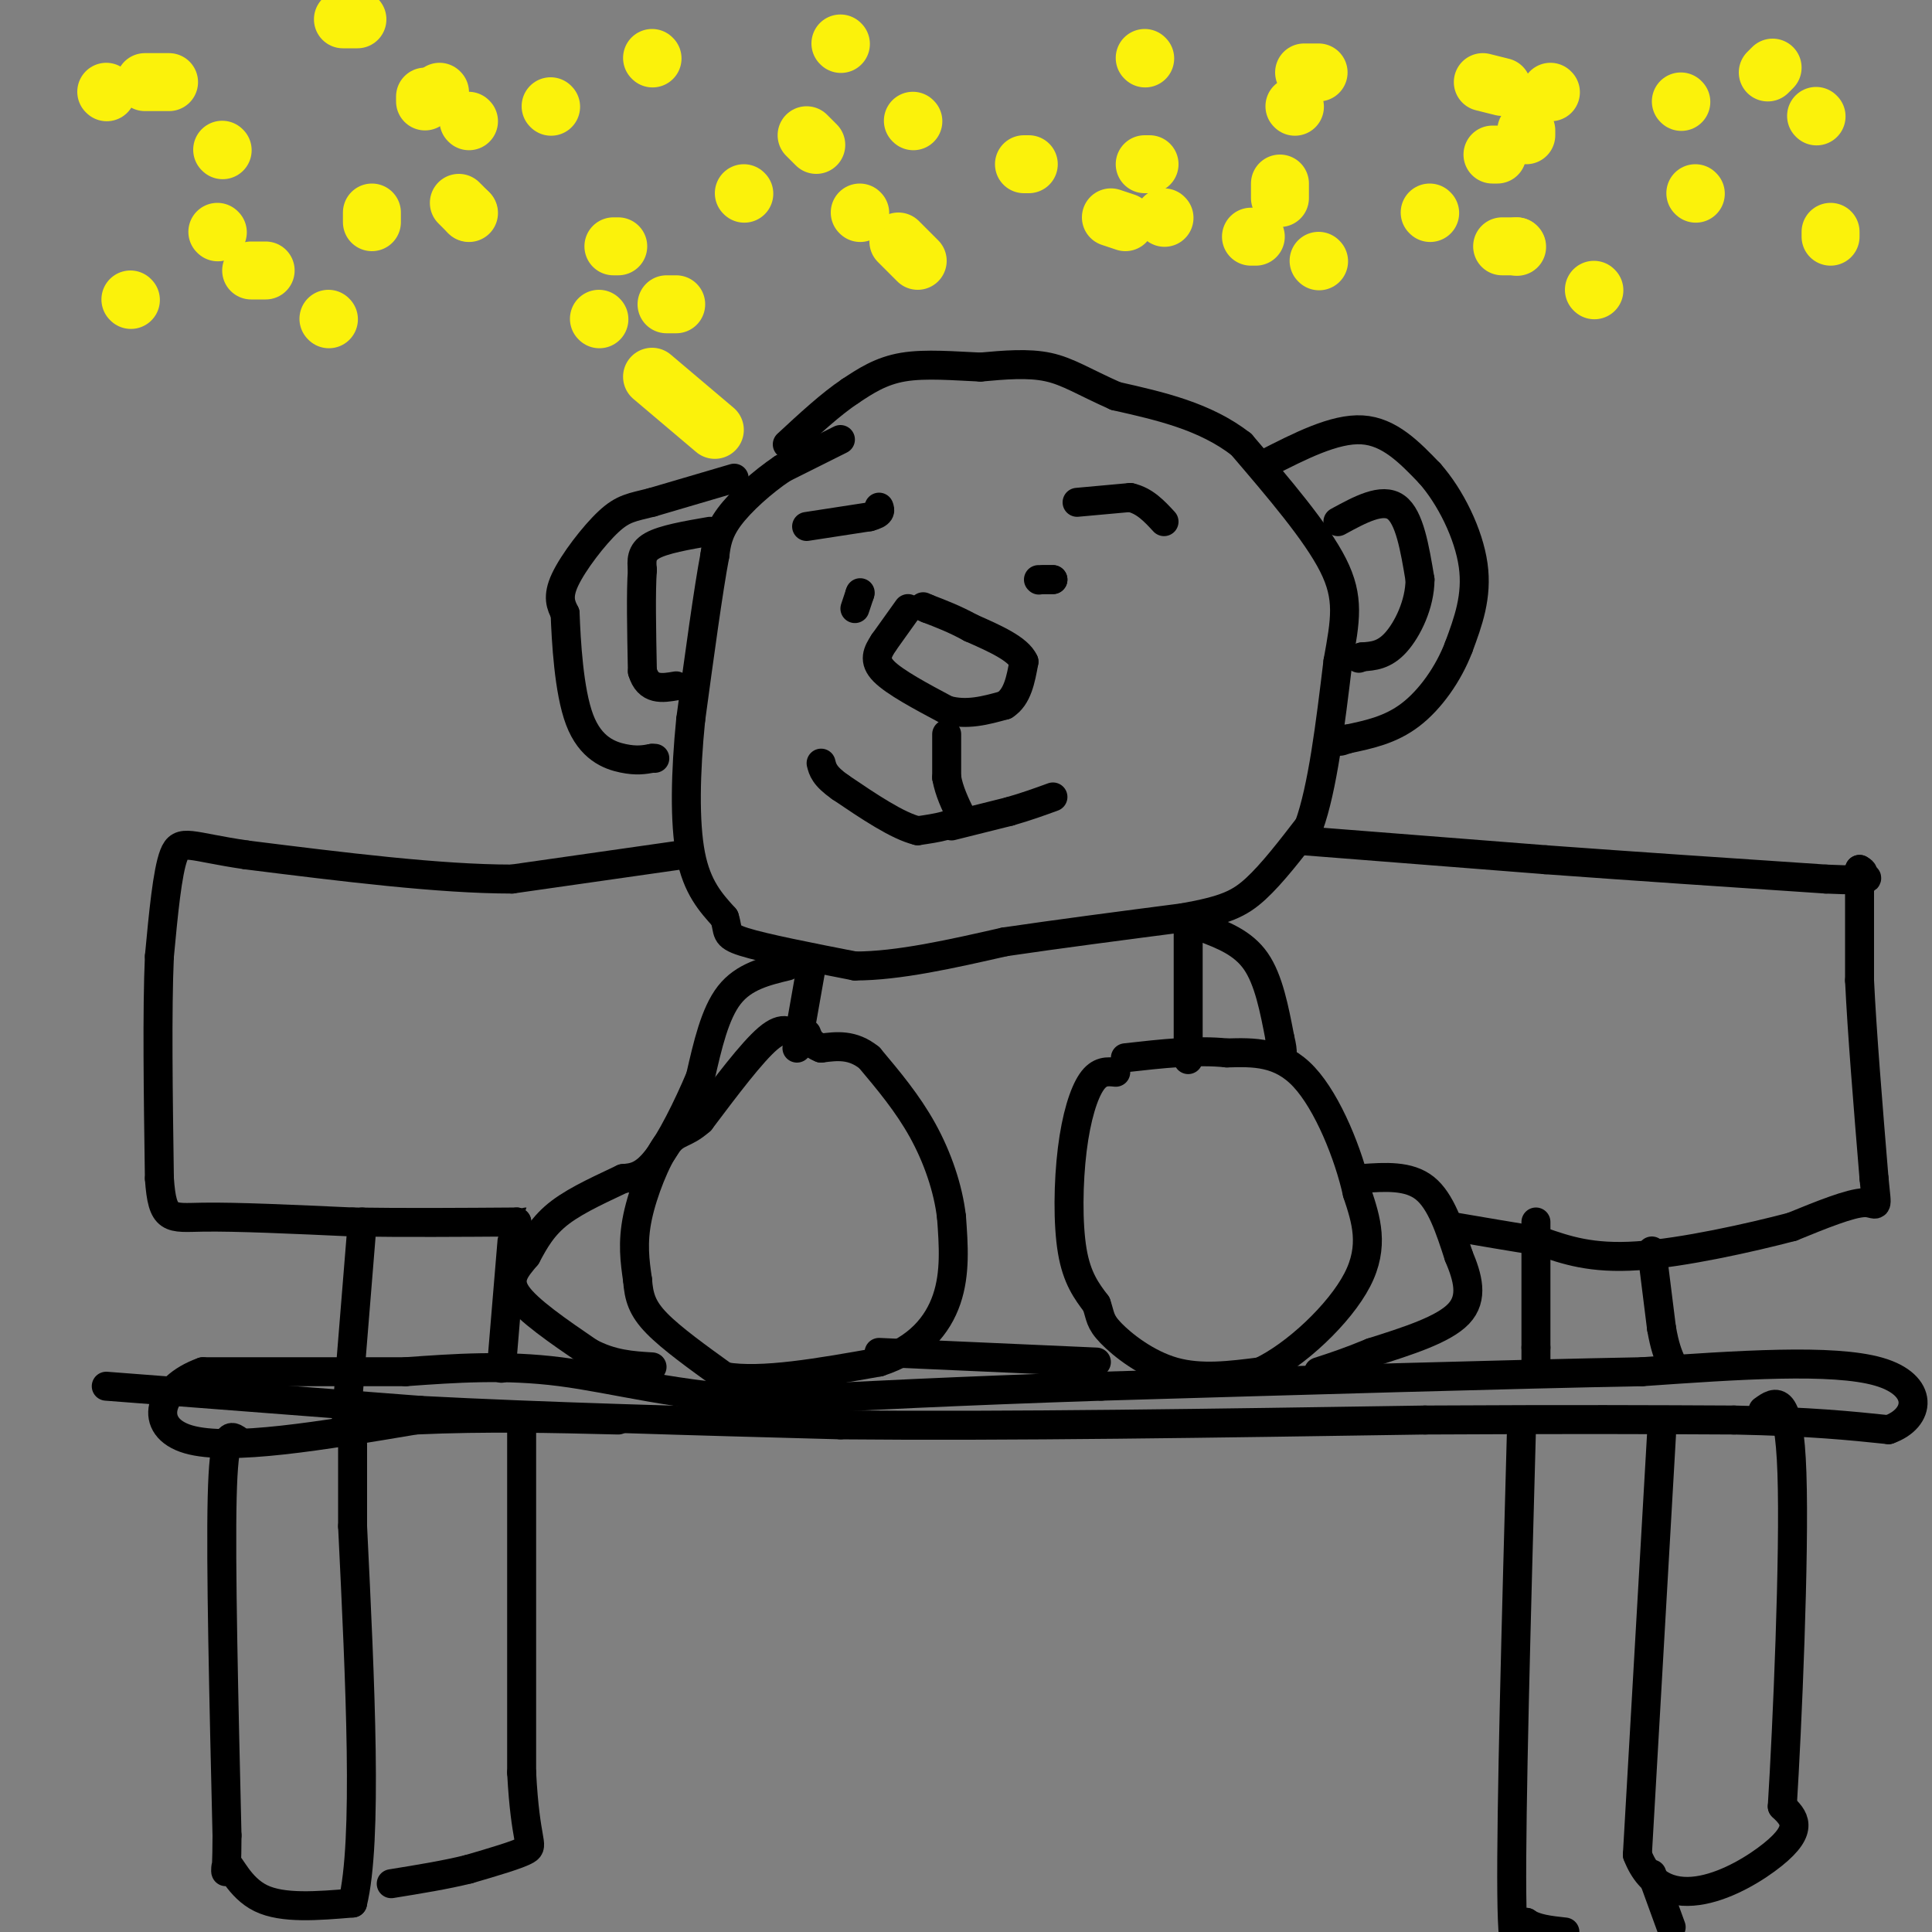<svg viewBox='0 0 400 400' version='1.1' xmlns='http://www.w3.org/2000/svg' xmlns:xlink='http://www.w3.org/1999/xlink'><rect x="0" y="0" width="400" height="400" fill="#808080" stroke="none"/><g fill='none' stroke='#000000' stroke-width='6' stroke-linecap='round' stroke-linejoin='round'><path d='M215,120c0.000,0.000 0.100,0.100 0.1,0.1'/><path d='M218,120c0.000,0.000 -2.000,0.000 -2,0'/><path d='M216,120c0.000,0.000 1.000,0.000 2,0'/><path d='M177,126c0.000,0.000 1.000,-3.000 1,-3'/><path d='M178,123c0.167,-0.500 0.083,-0.250 0,0'/><path d='M188,126c0.000,0.000 -5.000,7.000 -5,7'/><path d='M183,133c-1.356,2.067 -2.244,3.733 0,6c2.244,2.267 7.622,5.133 13,8'/><path d='M196,147c4.167,1.167 8.083,0.083 12,-1'/><path d='M208,146c2.667,-1.667 3.333,-5.333 4,-9'/><path d='M212,137c-1.167,-2.667 -6.083,-4.833 -11,-7'/><path d='M201,130c-3.333,-1.833 -6.167,-2.917 -9,-4'/><path d='M192,126c-1.500,-0.667 -0.750,-0.333 0,0'/><path d='M196,152c0.000,0.000 0.000,9.000 0,9'/><path d='M196,161c0.500,2.833 1.750,5.417 3,8'/><path d='M199,169c-1.000,1.833 -5.000,2.417 -9,3'/><path d='M190,172c-4.167,-1.000 -10.083,-5.000 -16,-9'/><path d='M174,163c-3.333,-2.333 -3.667,-3.667 -4,-5'/><path d='M197,171c0.000,0.000 12.000,-3.000 12,-3'/><path d='M209,168c3.500,-1.000 6.250,-2.000 9,-3'/><path d='M223,104c0.000,0.000 11.000,-1.000 11,-1'/><path d='M234,103c3.000,0.667 5.000,2.833 7,5'/><path d='M167,109c0.000,0.000 13.000,-2.000 13,-2'/><path d='M180,107c2.500,-0.667 2.250,-1.333 2,-2'/><path d='M174,91c0.000,0.000 -12.000,6.000 -12,6'/><path d='M162,97c-4.178,2.800 -8.622,6.800 -11,10c-2.378,3.200 -2.689,5.600 -3,8'/><path d='M148,115c-1.333,7.000 -3.167,20.500 -5,34'/><path d='M143,149c-1.089,10.933 -1.311,21.267 0,28c1.311,6.733 4.156,9.867 7,13'/><path d='M150,190c0.956,2.911 -0.156,3.689 4,5c4.156,1.311 13.578,3.156 23,5'/><path d='M177,200c9.000,0.000 20.000,-2.500 31,-5'/><path d='M208,195c11.333,-1.667 24.167,-3.333 37,-5'/><path d='M245,190c8.600,-1.533 11.600,-2.867 15,-6c3.400,-3.133 7.200,-8.067 11,-13'/><path d='M271,171c2.833,-7.833 4.417,-20.917 6,-34'/><path d='M277,137c1.556,-8.622 2.444,-13.178 -1,-20c-3.444,-6.822 -11.222,-15.911 -19,-25'/><path d='M257,92c-7.500,-5.833 -16.750,-7.917 -26,-10'/><path d='M231,82c-6.533,-2.889 -9.867,-5.111 -14,-6c-4.133,-0.889 -9.067,-0.444 -14,0'/><path d='M203,76c-5.244,-0.222 -11.356,-0.778 -16,0c-4.644,0.778 -7.822,2.889 -11,5'/><path d='M176,81c-4.000,2.667 -8.500,6.833 -13,11'/><path d='M262,96c7.167,-3.667 14.333,-7.333 20,-7c5.667,0.333 9.833,4.667 14,9'/><path d='M296,98c4.311,4.867 8.089,12.533 9,19c0.911,6.467 -1.044,11.733 -3,17'/><path d='M302,134c-2.111,5.533 -5.889,10.867 -10,14c-4.111,3.133 -8.556,4.067 -13,5'/><path d='M279,153c-2.333,0.833 -1.667,0.417 -1,0'/><path d='M277,108c4.583,-2.500 9.167,-5.000 12,-3c2.833,2.000 3.917,8.500 5,15'/><path d='M294,120c-0.022,5.089 -2.578,10.311 -5,13c-2.422,2.689 -4.711,2.844 -7,3'/><path d='M282,136c-1.167,0.500 -0.583,0.250 0,0'/><path d='M152,99c0.000,0.000 -17.000,5.000 -17,5'/><path d='M135,104c-4.131,1.048 -5.958,1.167 -9,4c-3.042,2.833 -7.298,8.381 -9,12c-1.702,3.619 -0.851,5.310 0,7'/><path d='M117,127c0.214,5.583 0.750,16.042 3,22c2.250,5.958 6.214,7.417 9,8c2.786,0.583 4.393,0.292 6,0'/><path d='M135,157c1.000,0.000 0.500,0.000 0,0'/><path d='M147,110c-4.833,0.833 -9.667,1.667 -12,3c-2.333,1.333 -2.167,3.167 -2,5'/><path d='M133,118c-0.333,4.333 -0.167,12.667 0,21'/><path d='M133,139c1.167,4.000 4.083,3.500 7,3'/><path d='M165,215c-1.333,-1.417 -2.667,-2.833 -6,0c-3.333,2.833 -8.667,9.917 -14,17'/><path d='M145,232c-3.393,3.024 -4.875,2.083 -7,5c-2.125,2.917 -4.893,9.690 -6,15c-1.107,5.310 -0.554,9.155 0,13'/><path d='M132,265c0.267,3.533 0.933,5.867 4,9c3.067,3.133 8.533,7.067 14,11'/><path d='M150,285c7.667,1.333 19.833,-0.833 32,-3'/><path d='M182,282c8.044,-2.600 12.156,-7.600 14,-13c1.844,-5.400 1.422,-11.200 1,-17'/><path d='M197,252c-0.689,-5.978 -2.911,-12.422 -6,-18c-3.089,-5.578 -7.044,-10.289 -11,-15'/><path d='M180,219c-3.500,-2.833 -6.750,-2.417 -10,-2'/><path d='M170,217c-2.167,-0.833 -2.583,-1.917 -3,-3'/><path d='M231,222c-1.690,-0.179 -3.381,-0.357 -5,2c-1.619,2.357 -3.167,7.250 -4,14c-0.833,6.750 -0.952,15.357 0,21c0.952,5.643 2.976,8.321 5,11'/><path d='M227,270c0.893,2.583 0.625,3.542 3,6c2.375,2.458 7.393,6.417 13,8c5.607,1.583 11.804,0.792 18,0'/><path d='M261,284c7.244,-3.422 16.356,-11.978 20,-19c3.644,-7.022 1.822,-12.511 0,-18'/><path d='M281,247c-1.733,-7.911 -6.067,-18.689 -11,-24c-4.933,-5.311 -10.467,-5.156 -16,-5'/><path d='M254,218c-6.167,-0.667 -13.583,0.167 -21,1'/><path d='M246,192c0.000,0.000 0.000,25.000 0,25'/><path d='M246,217c0.000,4.167 0.000,2.083 0,0'/><path d='M168,200c0.000,0.000 -3.000,17.000 -3,17'/><path d='M182,280c0.000,0.000 45.000,2.000 45,2'/><path d='M282,244c4.833,-0.333 9.667,-0.667 13,2c3.333,2.667 5.167,8.333 7,14'/><path d='M302,260c1.889,4.489 3.111,8.711 0,12c-3.111,3.289 -10.556,5.644 -18,8'/><path d='M284,280c-4.833,2.000 -7.917,3.000 -11,4'/><path d='M249,192c4.167,1.583 8.333,3.167 11,7c2.667,3.833 3.833,9.917 5,16'/><path d='M265,215c0.833,3.333 0.417,3.667 0,4'/><path d='M163,200c-4.500,1.083 -9.000,2.167 -12,6c-3.000,3.833 -4.500,10.417 -6,17'/><path d='M145,223c-2.622,6.244 -6.178,13.356 -9,17c-2.822,3.644 -4.911,3.822 -7,4'/><path d='M129,244c-3.667,1.778 -9.333,4.222 -13,7c-3.667,2.778 -5.333,5.889 -7,9'/><path d='M109,260c-2.200,2.644 -4.200,4.756 -2,8c2.200,3.244 8.600,7.622 15,12'/><path d='M122,280c4.667,2.500 8.833,2.750 13,3'/><path d='M269,174c0.000,0.000 51.000,4.000 51,4'/><path d='M320,178c18.167,1.333 38.083,2.667 58,4'/><path d='M378,182c10.833,0.500 8.917,-0.250 7,-1'/><path d='M385,181c1.167,-0.333 0.583,-0.667 0,-1'/><path d='M385,180c0.000,3.667 0.000,13.333 0,23'/><path d='M385,203c0.500,10.667 1.750,25.833 3,41'/><path d='M388,244c0.689,7.267 0.911,4.933 -2,5c-2.911,0.067 -8.956,2.533 -15,5'/><path d='M371,254c-8.556,2.244 -22.444,5.356 -32,6c-9.556,0.644 -14.778,-1.178 -20,-3'/><path d='M319,257c-6.333,-1.000 -12.167,-2.000 -18,-3'/><path d='M318,253c0.000,0.000 0.000,26.000 0,26'/><path d='M318,279c0.000,4.667 0.000,3.333 0,2'/><path d='M342,259c0.000,0.000 2.000,16.000 2,16'/><path d='M344,275c0.667,3.833 1.333,5.417 2,7'/><path d='M141,177c0.000,0.000 -35.000,5.000 -35,5'/><path d='M106,182c-15.000,0.000 -35.000,-2.500 -55,-5'/><path d='M51,177c-11.756,-1.711 -13.644,-3.489 -15,0c-1.356,3.489 -2.178,12.244 -3,21'/><path d='M33,198c-0.500,11.167 -0.250,28.583 0,46'/><path d='M33,244c0.622,8.889 2.178,8.111 9,8c6.822,-0.111 18.911,0.444 31,1'/><path d='M73,253c10.833,0.167 22.417,0.083 34,0'/><path d='M107,253c6.000,0.000 4.000,0.000 2,0'/><path d='M75,253c0.000,0.000 -3.000,37.000 -3,37'/><path d='M72,290c-0.500,6.167 -0.250,3.083 0,0'/><path d='M106,257c0.000,0.000 -2.000,24.000 -2,24'/><path d='M104,281c-0.333,4.000 -0.167,2.000 0,0'/><path d='M22,287c0.000,0.000 65.000,5.000 65,5'/><path d='M87,292c25.333,1.333 56.167,2.167 87,3'/><path d='M174,295c34.667,0.333 77.833,-0.333 121,-1'/><path d='M295,294c30.833,-0.167 47.417,-0.083 64,0'/><path d='M359,294c16.000,0.333 24.000,1.167 32,2'/><path d='M391,296c6.711,-2.356 7.489,-9.244 -2,-12c-9.489,-2.756 -29.244,-1.378 -49,0'/><path d='M340,284c-26.833,0.500 -69.417,1.750 -112,3'/><path d='M228,287c-30.167,1.000 -49.583,2.000 -69,3'/><path d='M159,290c-18.867,-0.867 -31.533,-4.533 -43,-6c-11.467,-1.467 -21.733,-0.733 -32,0'/><path d='M84,284c-12.333,0.000 -27.167,0.000 -42,0'/><path d='M42,284c-9.289,3.289 -11.511,11.511 -3,14c8.511,2.489 27.756,-0.756 47,-4'/><path d='M86,294c14.833,-0.667 28.417,-0.333 42,0'/><path d='M49,298c-1.333,-0.833 -2.667,-1.667 -3,12c-0.333,13.667 0.333,41.833 1,70'/><path d='M47,380c-0.036,11.786 -0.625,6.250 0,6c0.625,-0.250 2.464,4.786 7,7c4.536,2.214 11.768,1.607 19,1'/><path d='M73,394c3.167,-12.833 1.583,-45.417 0,-78'/><path d='M73,316c0.000,-15.833 0.000,-16.417 0,-17'/><path d='M344,297c0.000,0.000 -5.000,87.000 -5,87'/><path d='M339,384c5.356,13.978 21.244,5.422 28,0c6.756,-5.422 4.378,-7.711 2,-10'/><path d='M369,374c1.022,-16.311 2.578,-52.089 2,-69c-0.578,-16.911 -3.289,-14.956 -6,-13'/><path d='M315,296c-1.083,39.500 -2.167,79.000 -2,96c0.167,17.000 1.583,11.500 3,6'/><path d='M316,398c1.833,1.333 4.917,1.667 8,2'/><path d='M346,399c0.000,0.000 -4.000,-11.000 -4,-11'/><path d='M108,295c0.000,0.000 0.000,72.000 0,72'/><path d='M108,367c0.756,14.578 2.644,15.022 1,16c-1.644,0.978 -6.822,2.489 -12,4'/><path d='M97,387c-4.667,1.167 -10.333,2.083 -16,3'/></g>
<g fill='none' stroke='#FBF20B' stroke-width='12' stroke-linecap='round' stroke-linejoin='round'><path d='M348,21c0.000,0.000 0.100,0.100 0.1,0.1'/><path d='M366,15c0.000,0.000 1.000,-1.000 1,-1'/><path d='M351,40c0.000,0.000 0.100,0.100 0.1,0.1'/><path d='M376,24c0.000,0.000 0.100,0.100 0.1,0.1'/><path d='M379,48c0.000,0.000 0.000,1.000 0,1'/><path d='M174,9c0.000,0.000 0.100,0.100 0.1,0.1'/><path d='M237,34c0.000,0.000 1.000,0.000 1,0'/><path d='M237,12c0.000,0.000 0.100,0.100 0.1,0.1'/><path d='M189,25c0.000,0.000 0.100,0.100 0.1,0.1'/><path d='M154,40c0.000,0.000 0.100,0.100 0.1,0.1'/><path d='M135,12c0.000,0.000 0.100,0.100 0.1,0.1'/><path d='M114,22c0.000,0.000 0.100,0.100 0.1,0.1'/><path d='M97,25c0.000,0.000 0.100,0.100 0.1,0.1'/><path d='M74,4c0.000,0.000 -3.000,0.000 -3,0'/><path d='M46,31c0.000,0.000 0.100,0.100 0.1,0.1'/><path d='M45,48c0.000,0.000 0.100,0.100 0.1,0.1'/><path d='M127,51c0.000,0.000 1.000,0.000 1,0'/><path d='M138,63c0.000,0.000 2.000,0.000 2,0'/><path d='M148,89c0.000,0.000 -13.000,-11.000 -13,-11'/><path d='M124,66c0.000,0.000 0.100,0.100 0.1,0.1'/><path d='M97,44c0.000,0.000 0.100,0.100 0.1,0.1'/><path d='M97,44c0.000,0.000 -2.000,-2.000 -2,-2'/><path d='M88,21c0.000,0.000 0.000,-1.000 0,-1'/><path d='M91,19c0.000,0.000 0.100,0.100 0.1,0.1'/><path d='M77,44c0.000,0.000 0.000,2.000 0,2'/><path d='M68,66c0.000,0.000 0.100,0.100 0.1,0.1'/><path d='M55,56c0.000,0.000 -3.000,0.000 -3,0'/><path d='M27,62c0.000,0.000 0.100,0.100 0.1,0.1'/><path d='M22,19c0.000,0.000 0.100,0.100 0.1,0.1'/><path d='M30,17c0.000,0.000 5.000,0.000 5,0'/><path d='M190,54c0.000,0.000 -4.000,-4.000 -4,-4'/><path d='M178,44c0.000,0.000 0.100,0.100 0.1,0.1'/><path d='M169,30c0.000,0.000 -2.000,-2.000 -2,-2'/><path d='M212,34c0.000,0.000 1.000,0.000 1,0'/><path d='M230,45c0.000,0.000 3.000,1.000 3,1'/><path d='M241,45c0.000,0.000 0.100,0.100 0.1,0.1'/><path d='M268,22c0.000,0.000 0.100,0.100 0.1,0.1'/><path d='M259,49c0.000,0.000 1.000,0.000 1,0'/><path d='M265,41c0.000,0.000 0.000,-3.000 0,-3'/><path d='M270,15c0.000,0.000 3.000,0.000 3,0'/><path d='M309,32c0.000,0.000 1.000,0.000 1,0'/><path d='M296,44c0.000,0.000 0.100,0.100 0.1,0.1'/><path d='M273,54c0.000,0.000 0.100,0.100 0.1,0.1'/><path d='M311,51c0.000,0.000 3.000,0.000 3,0'/><path d='M314,51c0.000,0.000 0.100,0.100 0.1,0.1'/><path d='M316,28c0.000,0.000 0.000,-1.000 0,-1'/><path d='M321,19c0.000,0.000 0.100,0.100 0.1,0.1'/><path d='M307,17c0.000,0.000 4.000,1.000 4,1'/><path d='M330,60c0.000,0.000 0.100,0.100 0.1,0.1'/></g>
</svg>